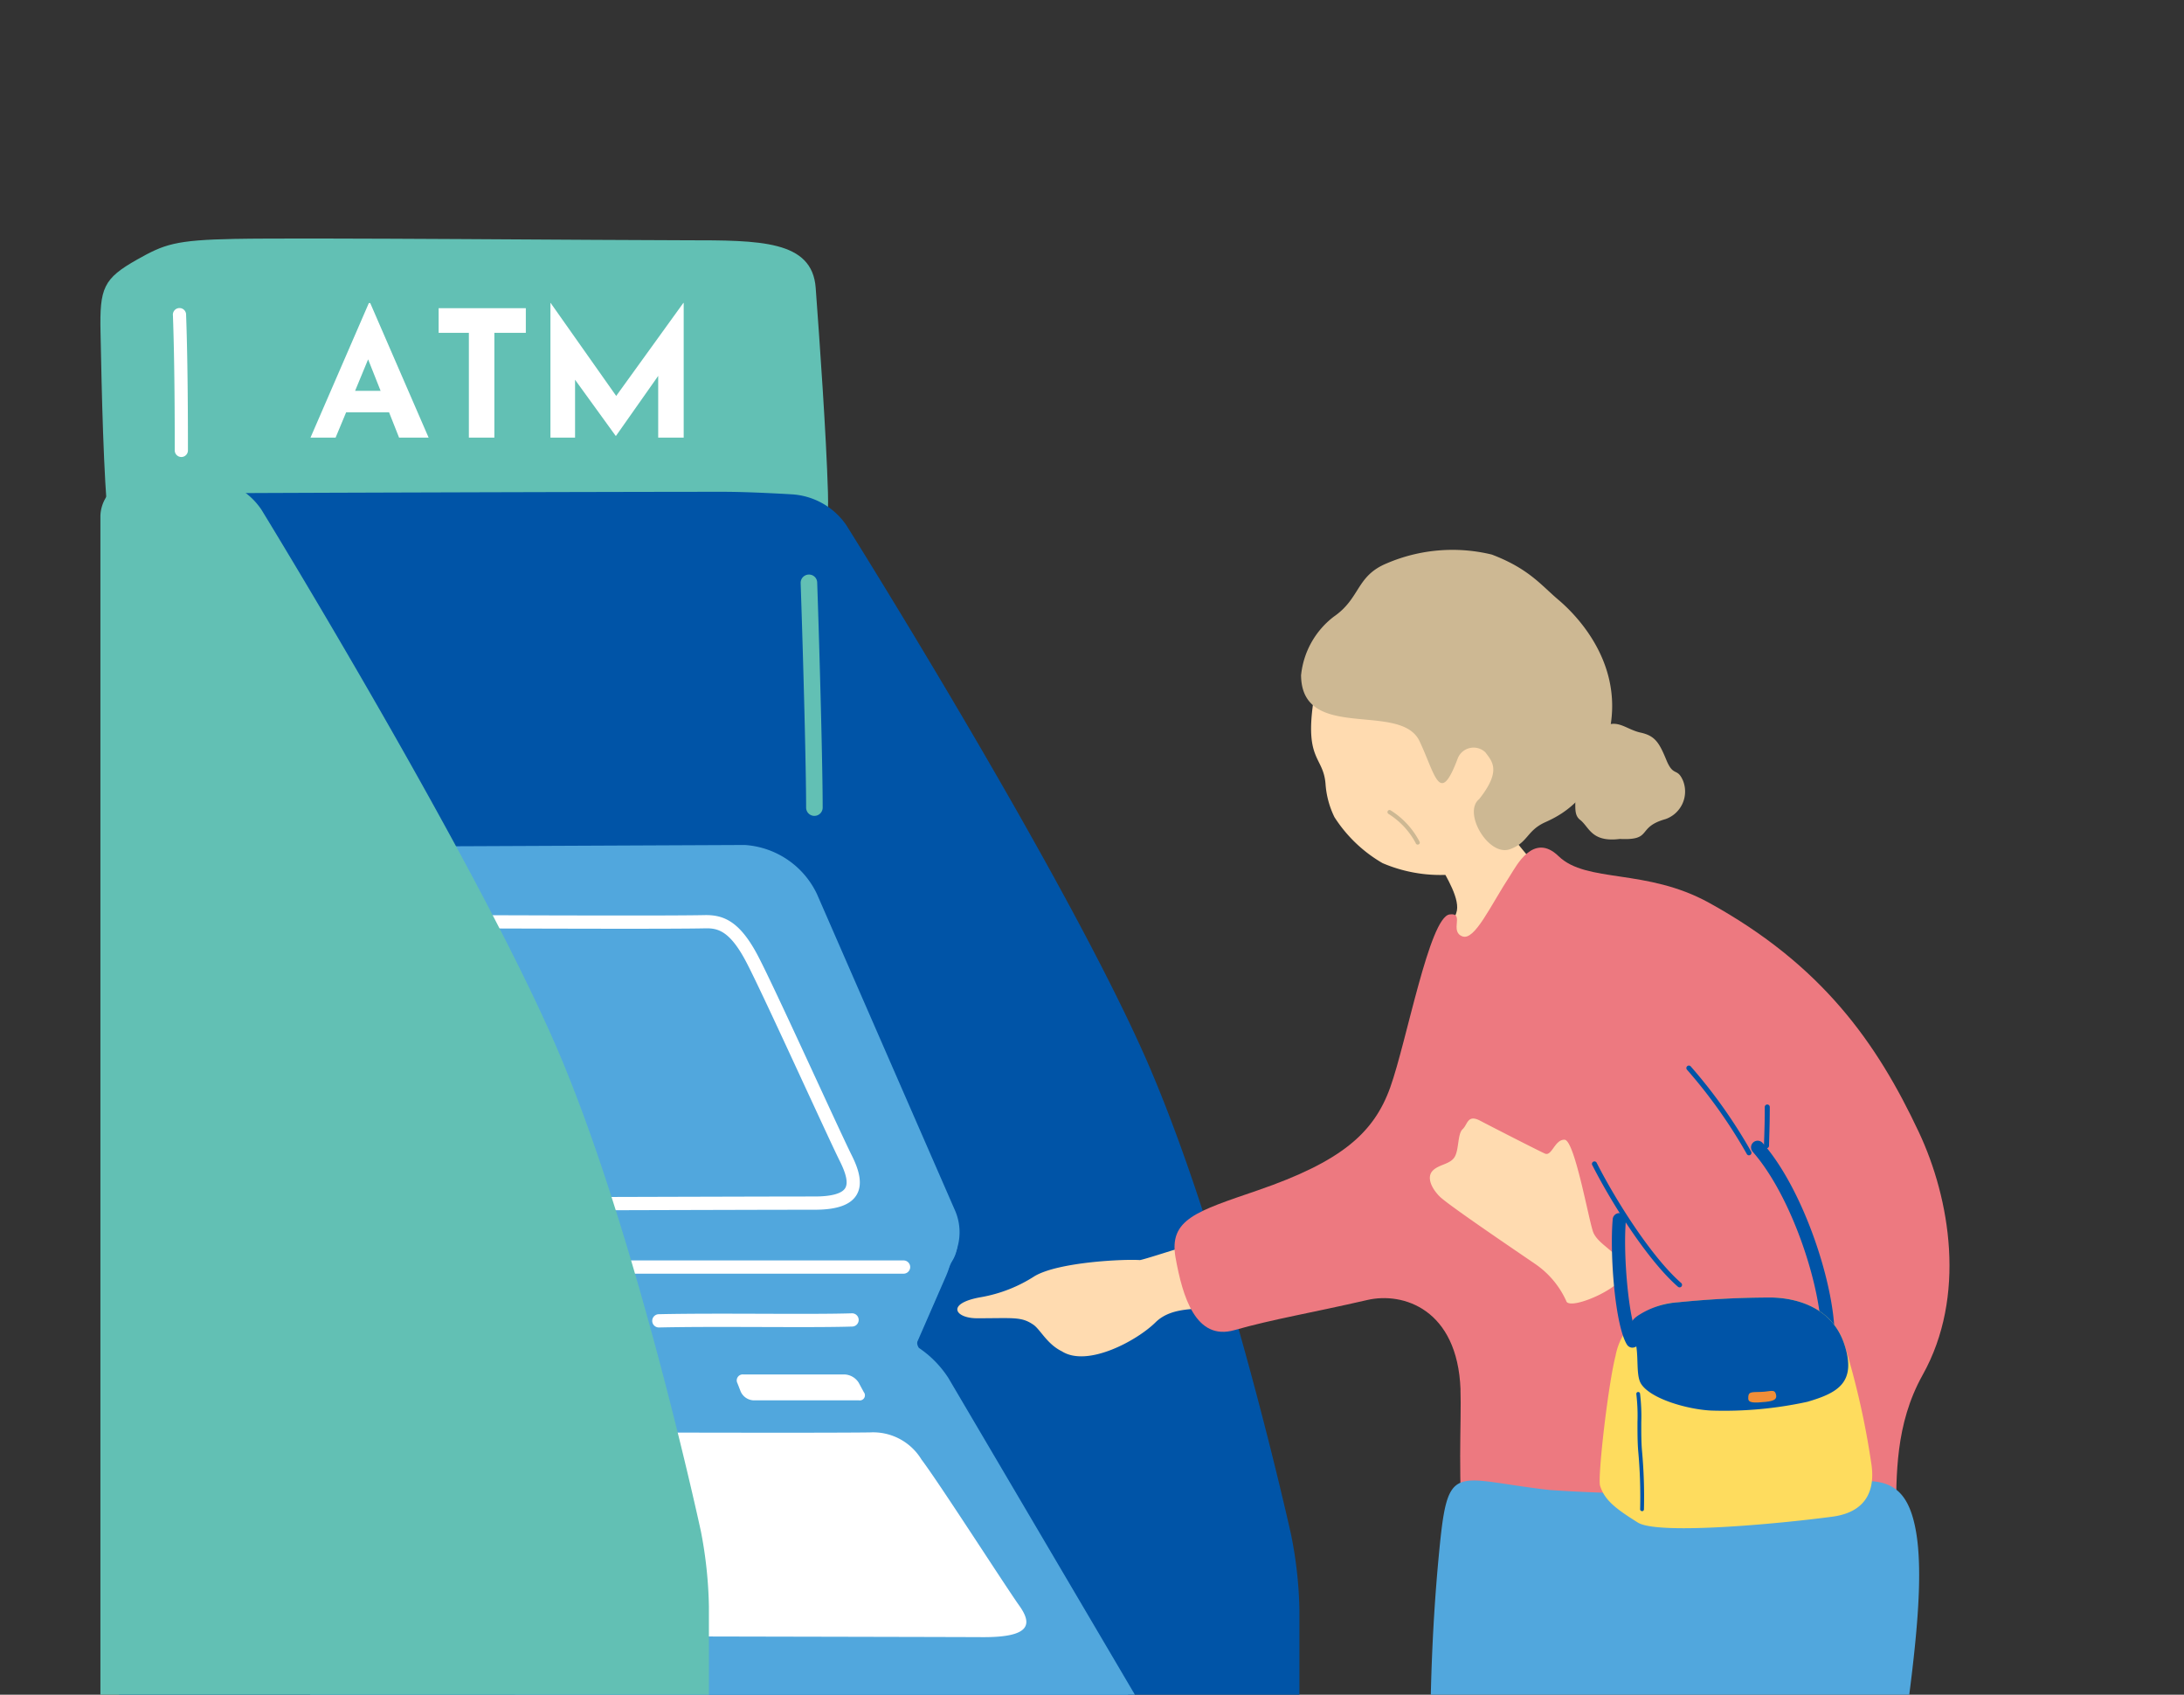 <svg xmlns="http://www.w3.org/2000/svg" xmlns:xlink="http://www.w3.org/1999/xlink" width="174" height="135" viewBox="0 0 174 135">
  <rect x="0" y="0" width="174" height="135" fill="#333333" stroke="none"/>
  <defs>
    <clipPath id="clip-path">
      <rect id="長方形_24417" data-name="長方形 24417" width="174" height="135" transform="translate(1283 3670)" fill="#fff" stroke="#707070" stroke-width="1"/>
    </clipPath>
    <clipPath id="clip-path-2">
      <rect id="長方形_24418" data-name="長方形 24418" width="149" height="207.164" fill="none"/>
    </clipPath>
  </defs>
  <g id="マスクグループ_43" data-name="マスクグループ 43" transform="translate(-1283 -3670)" clip-path="url(#clip-path)">
    <g id="グループ_17703" data-name="グループ 17703" transform="translate(1291 3689)">
      <g id="グループ_17702" data-name="グループ 17702" clip-path="url(#clip-path-2)">
        <path id="パス_21522" data-name="パス 21522" d="M.009,7.454c.1,5.021.236,11.326.628,15.283s4.571,2.875,10.991,1.419,38.939.873,42.288.873,4.17-.719,4.047-4.8c-.139-4.658-.653-11.911-.977-16.3C56.708.14,52.556.14,46.694.14S16.339-.079,10.686.031C5.934.122,5.078.467,2.94,1.668.219,3.2-.063,3.949.009,7.454" transform="translate(0 0)" fill="#62c0b4"/>
        <path id="パス_21523" data-name="パス 21523" d="M96.206,121.434S91.274,99.025,84.994,84.279C78.7,69.5,60.737,40.889,60.737,40.889a5.68,5.68,0,0,0-4.362-2.444s-3.234-.2-5.416-.2c-9.354,0-38.209.092-39.525.111L5.6,38.447a2.962,2.962,0,0,0-2.8,3.032V220.45a2.91,2.91,0,0,0,2.8,2.991H49.1a2.614,2.614,0,0,0,.57-.063,2.617,2.617,0,0,0,.861.147H94.045a2.911,2.911,0,0,0,2.8-2.992v-93.2a33.16,33.16,0,0,0-.641-5.9" transform="translate(-1.319 -18.068)" fill="#0054a7"/>
        <path id="パス_21524" data-name="パス 21524" d="M11.623,22.4a.527.527,0,0,1-.528-.528c0-1.689,0-6.831-.145-10.75A.527.527,0,1,1,12,11.083c.146,3.94.146,9.1.146,10.79a.527.527,0,0,1-.528.528" transform="translate(-5.173 -4.995)" fill="#fff"/>
        <path id="パス_21525" data-name="パス 21525" d="M37.978,18.448H34.561l-.84,2.017h-2L36.368,9.75h.112l4.65,10.715H38.777Zm-.672-1.708-.995-2.507-1.037,2.507Z" transform="translate(-14.983 -4.606)" fill="#fff"/>
        <path id="パス_21526" data-name="パス 21526" d="M58.017,10.52v1.961H55.51v8.348H53.479V12.481H51.07V10.52Z" transform="translate(-24.124 -4.969)" fill="#fff"/>
        <path id="パス_21527" data-name="パス 21527" d="M78.57,9.724V20.453H76.539V15.536l-3.361,4.776H73.15l-3.235-4.468v4.608H67.954V9.724h.014l5.225,7.409,5.35-7.409Z" transform="translate(-32.1 -4.593)" fill="#fff"/>
        <path id="パス_21528" data-name="パス 21528" d="M82.23,121.651c1.128,2.586.037,4.751-2.44,4.773l-44.9.407a4.682,4.682,0,0,1-4.457-4.884V96.893a4.069,4.069,0,0,1,4-4.1l31.092-.143a6.856,6.856,0,0,1,5.75,3.9Z" transform="translate(-14.376 -43.765)" fill="#51a7dd"/>
        <path id="パス_21529" data-name="パス 21529" d="M106.831,69.96a.659.659,0,0,1-.66-.66c0-3.119-.226-11.763-.436-17.88a.658.658,0,0,1,.636-.682.649.649,0,0,1,.682.636c.211,6.128.437,14.793.437,17.925a.66.66,0,0,1-.66.66" transform="translate(-49.947 -23.967)" fill="#62c0b4"/>
        <path id="パス_21530" data-name="パス 21530" d="M112.361,307.828c0,2.008-2.019,3.651-4.487,3.651H65.541c-2.468,0-4.487-1.643-4.487-3.651V227.364c0-2.009,2.019-3.652,4.487-3.652h42.333c2.468,0,4.487,1.643,4.487,3.652Z" transform="translate(-28.841 -105.677)" fill="#51a7dd"/>
        <path id="パス_21531" data-name="パス 21531" d="M81.317,152c1.128-2.586.037-4.751-2.44-4.773l-44.9-.407a4.682,4.682,0,0,0-4.457,4.884v25.055a4.069,4.069,0,0,0,4,4.1l31.092.143a6.856,6.856,0,0,0,5.75-3.9Z" transform="translate(-13.945 -69.356)" fill="#51a7dd"/>
        <path id="パス_21532" data-name="パス 21532" d="M112.006,195.6c1.783,3.027,1.342,5.643-1.055,5.688l-43.918.825c-2.425.045-4.41-2.651-4.41-5.855V170.41a3.5,3.5,0,0,1,3.323-3.652l25.661-.149a7.083,7.083,0,0,1,5.347,3.433Z" transform="translate(-29.582 -78.702)" fill="#51a7dd"/>
        <path id="パス_21533" data-name="パス 21533" d="M98.154,163.655a7.412,7.412,0,0,0-1.009-4.084L82.093,134.014a8.383,8.383,0,0,0-2.344-2.39.752.752,0,0,1-.036-.819c.509-1.164,1.449-3.265,1.965-4.512.218-.528.746-1.683.873-1.983a4.35,4.35,0,0,0,.024-3.749l-10.953-25.1a6.86,6.86,0,0,0-5.75-3.9L34.781,91.7a4.069,4.069,0,0,0-4,4.1l.358,55.724c0,11.644,1.436,46.038,1.456,46.576.582,16.011,1.164,44.539,1.164,44.539,0,7.859,9.024,5.822,17.666,5.835H93.754c2.468,0,4.487-1.643,4.487-3.651,0,0-.116-79.526-.087-81.172" transform="translate(-14.539 -43.25)" fill="#51a7dd"/>
        <path id="パス_21534" data-name="パス 21534" d="M50.155,125.693a.528.528,0,0,1,0-1.055c1.99,0,7.9-.017,14.049-.034,6.668-.019,13.616-.039,16.153-.039,1.316,0,2.154-.229,2.421-.662.242-.392.105-1.092-.419-2.141-.417-.834-1.5-3.184-2.761-5.906-1.855-4.014-3.957-8.563-4.729-10.021-1.306-2.466-2.265-2.65-3.233-2.63-2.525.055-11.54.027-16.927.01-1.81-.006-3.251-.01-3.972-.01a.528.528,0,0,1,0-1.055c.722,0,2.163,0,3.975.01,5.382.017,14.389.045,16.9-.01,1.49-.021,2.764.5,4.189,3.192.786,1.483,2.894,6.046,4.755,10.072,1.254,2.714,2.337,5.057,2.747,5.877.447.895.973,2.2.373,3.168-.484.782-1.569,1.162-3.319,1.162-2.536,0-9.483.02-16.15.039-6.15.017-12.062.034-14.052.034" transform="translate(-23.443 -48.253)" fill="#fff"/>
        <path id="パス_21535" data-name="パス 21535" d="M90.092,155.343H55.742a.528.528,0,0,1,0-1.055h34.35a.528.528,0,0,1,0,1.055" transform="translate(-26.082 -72.882)" fill="#fff"/>
        <path id="パス_21536" data-name="パス 21536" d="M83.823,163.4a.528.528,0,0,1-.013-1.055c2.468-.055,5.437-.045,8.305-.036,2.758.009,5.362.017,7.083-.036a.528.528,0,1,1,.032,1.055c-1.74.055-4.353.046-7.118.037-2.866-.008-5.826-.019-8.279.036h-.011" transform="translate(-39.347 -76.654)" fill="#fff"/>
        <path id="パス_21537" data-name="パス 21537" d="M117.54,223.412H83.19a.528.528,0,0,1,0-1.055h34.35a.528.528,0,1,1,0,1.055" transform="translate(-39.048 -105.036)" fill="#fff"/>
        <path id="パス_21538" data-name="パス 21538" d="M71.141,180.254c3.256,0,19.693.054,23.475,0a4.507,4.507,0,0,1,4.1,2.165c1.39,1.83,6.729,10.153,7.776,11.617s.975,2.542-2.89,2.527c-5.382-.022-28.6-.062-33.111-.08Z" transform="translate(-33.298 -85.148)" fill="#fff"/>
        <path id="パス_21539" data-name="パス 21539" d="M106.213,172.917a.406.406,0,0,1-.388.656h-8.4a1.182,1.182,0,0,1-1.019-.7l-.258-.662a.477.477,0,0,1,.476-.7H104.7a1.4,1.4,0,0,1,1.108.656Z" transform="translate(-45.395 -81.021)" fill="#fff"/>
        <path id="パス_21540" data-name="パス 21540" d="M36.779,82.6c-6.213-14.937-23.944-43.85-23.944-43.85a5.58,5.58,0,0,0-4.306-2.47l-5.763.087A2.965,2.965,0,0,0,0,39.434V220.3a2.912,2.912,0,0,0,2.766,3.023H45.713a2.912,2.912,0,0,0,2.766-3.023V126.116a34.305,34.305,0,0,0-.633-5.966S42.977,97.5,36.779,82.6" transform="translate(0 -17.139)" fill="#62c0b4"/>
        <path id="パス_21541" data-name="パス 21541" d="M143.913,149.894c-1.269-.084-6.456.155-8.359,1.279a11.513,11.513,0,0,1-4.256,1.673c-2.849.491-2.106,1.682-.337,1.684,2.917,0,3.531-.145,4.491.514.557.383,1.086,1.54,2.267,2.117,2.041,1.3,5.992-.852,7.458-2.3,1.424-1.408,3.792-1,6.258-1.205,4.041-.33,8.369-.736,11.79-2.256,1.215-.54-2.744-6.77-4.148-6.331-3.6,1.122-5.37,2.016-7.787,2.62-1.9.474-7.113,2.224-7.376,2.207" transform="translate(-61.123 -68.517)" fill="#ffdbb0"/>
        <path id="パス_21542" data-name="パス 21542" d="M224.415,255.1s-12.522-.712-12.61.491c-.06.817,1.086,13.44,1.99,22.24.426,4.153,2.969,30.032,3.135,30.84.26,1.267,1.21,4.347,3.168,4.4,2.446.06,3.321-1.5,3.922-5.9.508-3.721.214-24.574.389-29.75.3-9.011.563-21.277.006-22.312" transform="translate(-100.051 -120.407)" fill="#ffdbb0"/>
        <path id="パス_21543" data-name="パス 21543" d="M221.36,354.736c.162-1.2.571-2.89-4.043-2.881-4.641.009-5.032.531-4.621,3.607.307,2.3,2.388,5.641.146,7.9-2.155,2.172-8.279,7.257-7.909,8.9.367,1.628,2.837,1.117,5.648.627a9.375,9.375,0,0,0,5.818-2.959c1.772-2.053.611,1.816,1.882,1.605,2.454-.405,3.287-.414,2.939-2.761a44.116,44.116,0,0,1-.2-9.419c.129-2.234.25-3.965.339-4.621" transform="translate(-96.798 -166.208)" fill="#0054a7"/>
        <path id="パス_21544" data-name="パス 21544" d="M227.3,253.178s-12.081,3.367-11.777,4.534c.207.793,5.365,12.37,9.061,20.408,1.744,3.794,12.5,27.467,12.919,28.178.654,1.115,2.548,3.724,4.417,3.138,2.335-.732,2.658-2.5,1.807-6.854-.72-3.686-7.728-23.328-9.232-28.284-2.62-8.628-6.334-20.32-7.194-21.121" transform="translate(-101.807 -119.596)" fill="#ffdbb0"/>
        <path id="パス_21545" data-name="パス 21545" d="M262.166,347.83c-.233-1.185-.392-2.92-4.757-1.423-4.39,1.506-4.591,2.127-3.21,4.906,1.031,2.076,4.081,4.568,2.688,7.431-1.339,2.75-5.494,9.54-4.613,10.977s3.045.141,5.548-1.229a9.374,9.374,0,0,0,4.551-4.679c1.016-2.515,1.164,1.521,2.3.912,2.192-1.176,2.977-1.453,1.89-3.562a44.1,44.1,0,0,1-3.227-8.85c-.6-2.156-1.043-3.833-1.171-4.483" transform="translate(-119.111 -163.361)" fill="#0054a7"/>
        <path id="パス_21546" data-name="パス 21546" d="M203.281,95.179c-1.636,4.246-3.462,13.268,2.355,11.371,5.3-1.729,12.1-6.631,12.441-9.158.2-1.5-4.122-2.79-6.938-4.728s-4.189-5.727-5.723-4.76-4,2.394-3.476,3.377,1.724,2.862,1.34,3.9" transform="translate(-95.26 -41.45)" fill="#ffdbb0"/>
        <path id="パス_21547" data-name="パス 21547" d="M184.975,135.13c-.24-6.415-4.585-7.787-7.423-7.132-4.443,1.025-7.532,1.528-10.589,2.4-3.084.881-4.135-2.657-4.694-5.786-.546-3.057,1.705-3.681,6.55-5.349,6.659-2.293,9.254-4.559,10.561-8.215,1.3-3.631,3.117-13.545,4.722-13.763,1.238-.169-.036,1.347,1.019,1.746.988.375,2.238-2.457,3.842-4.9.435-.663,1.821-3.43,3.819-1.491,2.237,2.171,6.978.954,11.985,3.712,9,4.955,13.381,11.156,16.728,18.287,2.489,5.3,3.8,13.066.3,19.325-4.423,7.924.521,16.232-5.385,18.922-7.5,3.417-22.464,1.334-25.326,1.746-7.513,1.084-5.929-14.6-6.113-19.5" transform="translate(-76.614 -43.441)" fill="#ed7980"/>
        <path id="パス_21548" data-name="パス 21548" d="M201.149,69.154c-1.17,3.351-3.6,5.376-5.878,5.831a11.706,11.706,0,0,1-6.768-.744,11.23,11.23,0,0,1-3.829-3.661,7.125,7.125,0,0,1-.711-2.642c-.168-2.184-1.64-1.855-.983-6.464.2-1.4,1.845-7.969,7.925-9.529,5.345-1.371,12.694,10.194,10.243,17.209" transform="translate(-86.357 -24.485)" fill="#ffdbb0"/>
        <path id="パス_21549" data-name="パス 21549" d="M181.305,56.946a6.719,6.719,0,0,1,2.6-4.627c2.129-1.466,1.773-3.229,4.205-4.24a13.289,13.289,0,0,1,8.388-.707c2.957,1.124,3.934,2.447,5.3,3.6,1.171.986,4.907,4.565,4.2,9.746-.788,5.79-3.825,7.337-5.245,7.976-1.491.671-1.369,1.65-2.828,2.155-1.7.59-3.764-2.935-2.431-4,1.789-2.27,1.032-2.994.489-3.725a1.36,1.36,0,0,0-2.181.436c-1.461,3.92-1.783,1.385-3.063-1.323-1.519-3.212-9.432.136-9.439-5.294" transform="translate(-85.644 -22.195)" fill="#cdb893"/>
        <path id="パス_21550" data-name="パス 21550" d="M225.853,82.443c2.661.129,1.286-.921,3.637-1.581a2.329,2.329,0,0,0,1.4-3.045c-.47-1.106-.762-.275-1.332-1.659s-.9-1.936-2.06-2.188-1.864-1.154-3.027-.413S223.6,75.042,223,75.521s-1.551.809-.97,2.284-.077,2.549.656,3.118.888,1.806,3.166,1.52" transform="translate(-104.797 -34.612)" fill="#cdb893"/>
        <path id="パス_21551" data-name="パス 21551" d="M196.728,89.035a.16.16,0,0,0,.069,0,.165.165,0,0,0,.119-.2,6.433,6.433,0,0,0-2.315-2.524.165.165,0,0,0-.182.276,6.134,6.134,0,0,1,2.176,2.331.166.166,0,0,0,.133.121" transform="translate(-91.804 -40.756)" fill="#cdb893"/>
        <path id="パス_21552" data-name="パス 21552" d="M211.618,147.413a7.128,7.128,0,0,0-2.435-2.931c-1.2-.827-7-4.737-7.665-5.414s-1.039-1.536-.548-2.046,1.387-.5,1.747-1.09.227-1.841.639-2.219.38-1.208,1.4-.672,4.586,2.358,5.15,2.614.787-1.138,1.577-1.1,1.9,6.3,2.263,7.327,2.08,1.654,2.555,2.935-4.377,3.42-4.686,2.6" transform="translate(-94.828 -62.763)" fill="#ffdbb0"/>
        <path id="パス_21553" data-name="パス 21553" d="M201.464,193.656c-1.856,19.8.6,39.87,1.746,60.477.437,7.859-2.73,14.544,7.86,15.283s17.9.437,25.326-.873c7.119-1.256,8.733-3.493,6.55-10.043-2.1-6.31-5.749-20.746-6.113-32.749-.309-10.179,4.075-27,2.62-34.423-.622-3.171-2.086-4.16-5.385-3.638a129.9,129.9,0,0,1-23.725.582c-7.867-.874-8.14-2.5-8.879,5.385" transform="translate(-94.85 -88.576)" fill="#51a7dd"/>
        <path id="パス_21554" data-name="パス 21554" d="M255.376,152.485h-.007a.528.528,0,0,1-.52-.535c.054-3.929-2.325-11.273-5.473-14.855a.528.528,0,0,1,.792-.7c3.3,3.753,5.791,11.449,5.735,15.566a.528.528,0,0,1-.528.52" transform="translate(-117.738 -64.347)" fill="#0054a7"/>
        <path id="パス_21555" data-name="パス 21555" d="M239.939,159.885c1.327,0,4.853.342,5.955,3.775a63.579,63.579,0,0,1,2.154,9.6c.2,1.494-.033,3.675-3.129,4.086-4.481.595-13.907,1.457-15.49.468-1.79-1.119-2.648-1.788-3.011-2.929-.208-.654.627-7.975,1.231-10.352a5.223,5.223,0,0,1,4.976-4.263c2.891-.288,5.2-.374,7.314-.381" transform="translate(-106.939 -75.526)" fill="#fedc5e"/>
        <path id="パス_21556" data-name="パス 21556" d="M232.388,183.645a.149.149,0,0,0,.143-.128,40.282,40.282,0,0,0-.159-4.734c-.056-.669-.054-1.454-.053-2.214a14.952,14.952,0,0,0-.1-2.3.149.149,0,0,0-.293.054,14.805,14.805,0,0,1,.09,2.241c0,.766,0,1.558.054,2.24a40.3,40.3,0,0,1,.16,4.667.149.149,0,0,0,.127.168.137.137,0,0,0,.025,0" transform="translate(-109.558 -82.265)" fill="#0054a7"/>
        <path id="パス_21557" data-name="パス 21557" d="M242.185,159.885c1.327,0,4.853.342,5.955,3.775.966,3.005-.548,3.828-2.953,4.532a31.152,31.152,0,0,1-7.654.7c-1.916-.088-4.913-.951-5.625-2.171-.406-.7-.142-2.278-.439-3.323-.326-1.148-.666-1.529.345-2.153a6.594,6.594,0,0,1,3.057-.978c2.891-.288,5.2-.374,7.314-.381" transform="translate(-109.186 -75.526)" fill="#0054a7"/>
        <path id="パス_21558" data-name="パス 21558" d="M251.028,174.26c.1.349-.082.527-.815.6-.931.093-1.381.094-1.391-.264-.017-.563.209-.506,1-.529s1.085-.257,1.21.193" transform="translate(-117.538 -82.187)" fill="#f18e38"/>
        <path id="パス_21559" data-name="パス 21559" d="M229.875,157.883a.526.526,0,0,1-.45-.251c-.952-1.548-1.372-7.222-1.132-9.965a.528.528,0,1,1,1.051.092c-.24,2.732.235,8.11.979,9.32a.528.528,0,0,1-.449.8" transform="translate(-107.809 -69.527)" fill="#0054a7"/>
        <path id="パス_21560" data-name="パス 21560" d="M244.457,132.008a.2.2,0,0,1-.177-.11,40.107,40.107,0,0,0-4.776-6.726.2.2,0,0,1,.3-.261,40.543,40.543,0,0,1,4.831,6.81.2.2,0,0,1-.177.286" transform="translate(-113.114 -58.974)" fill="#0054a7"/>
        <path id="パス_21561" data-name="パス 21561" d="M251.39,134.23h0a.2.2,0,0,1-.194-.2c0-.236.012-.491.021-.77.019-.62.043-1.392.039-2.313a.2.2,0,0,1,.2-.2h0a.2.2,0,0,1,.2.2c0,.928-.02,1.7-.04,2.326-.008.278-.016.531-.021.765a.2.2,0,0,1-.2.194" transform="translate(-118.657 -61.762)" fill="#0054a7"/>
        <path id="パス_21562" data-name="パス 21562" d="M232.216,149.4a.2.2,0,0,1-.13-.049c-2.322-2.022-5.16-6.428-6.814-9.666a.2.2,0,1,1,.352-.179c1.637,3.2,4.44,7.559,6.721,9.547a.2.2,0,0,1,.02.279.2.2,0,0,1-.149.068" transform="translate(-106.403 -65.848)" fill="#0054a7"/>
      </g>
    </g>
  </g>
</svg>
